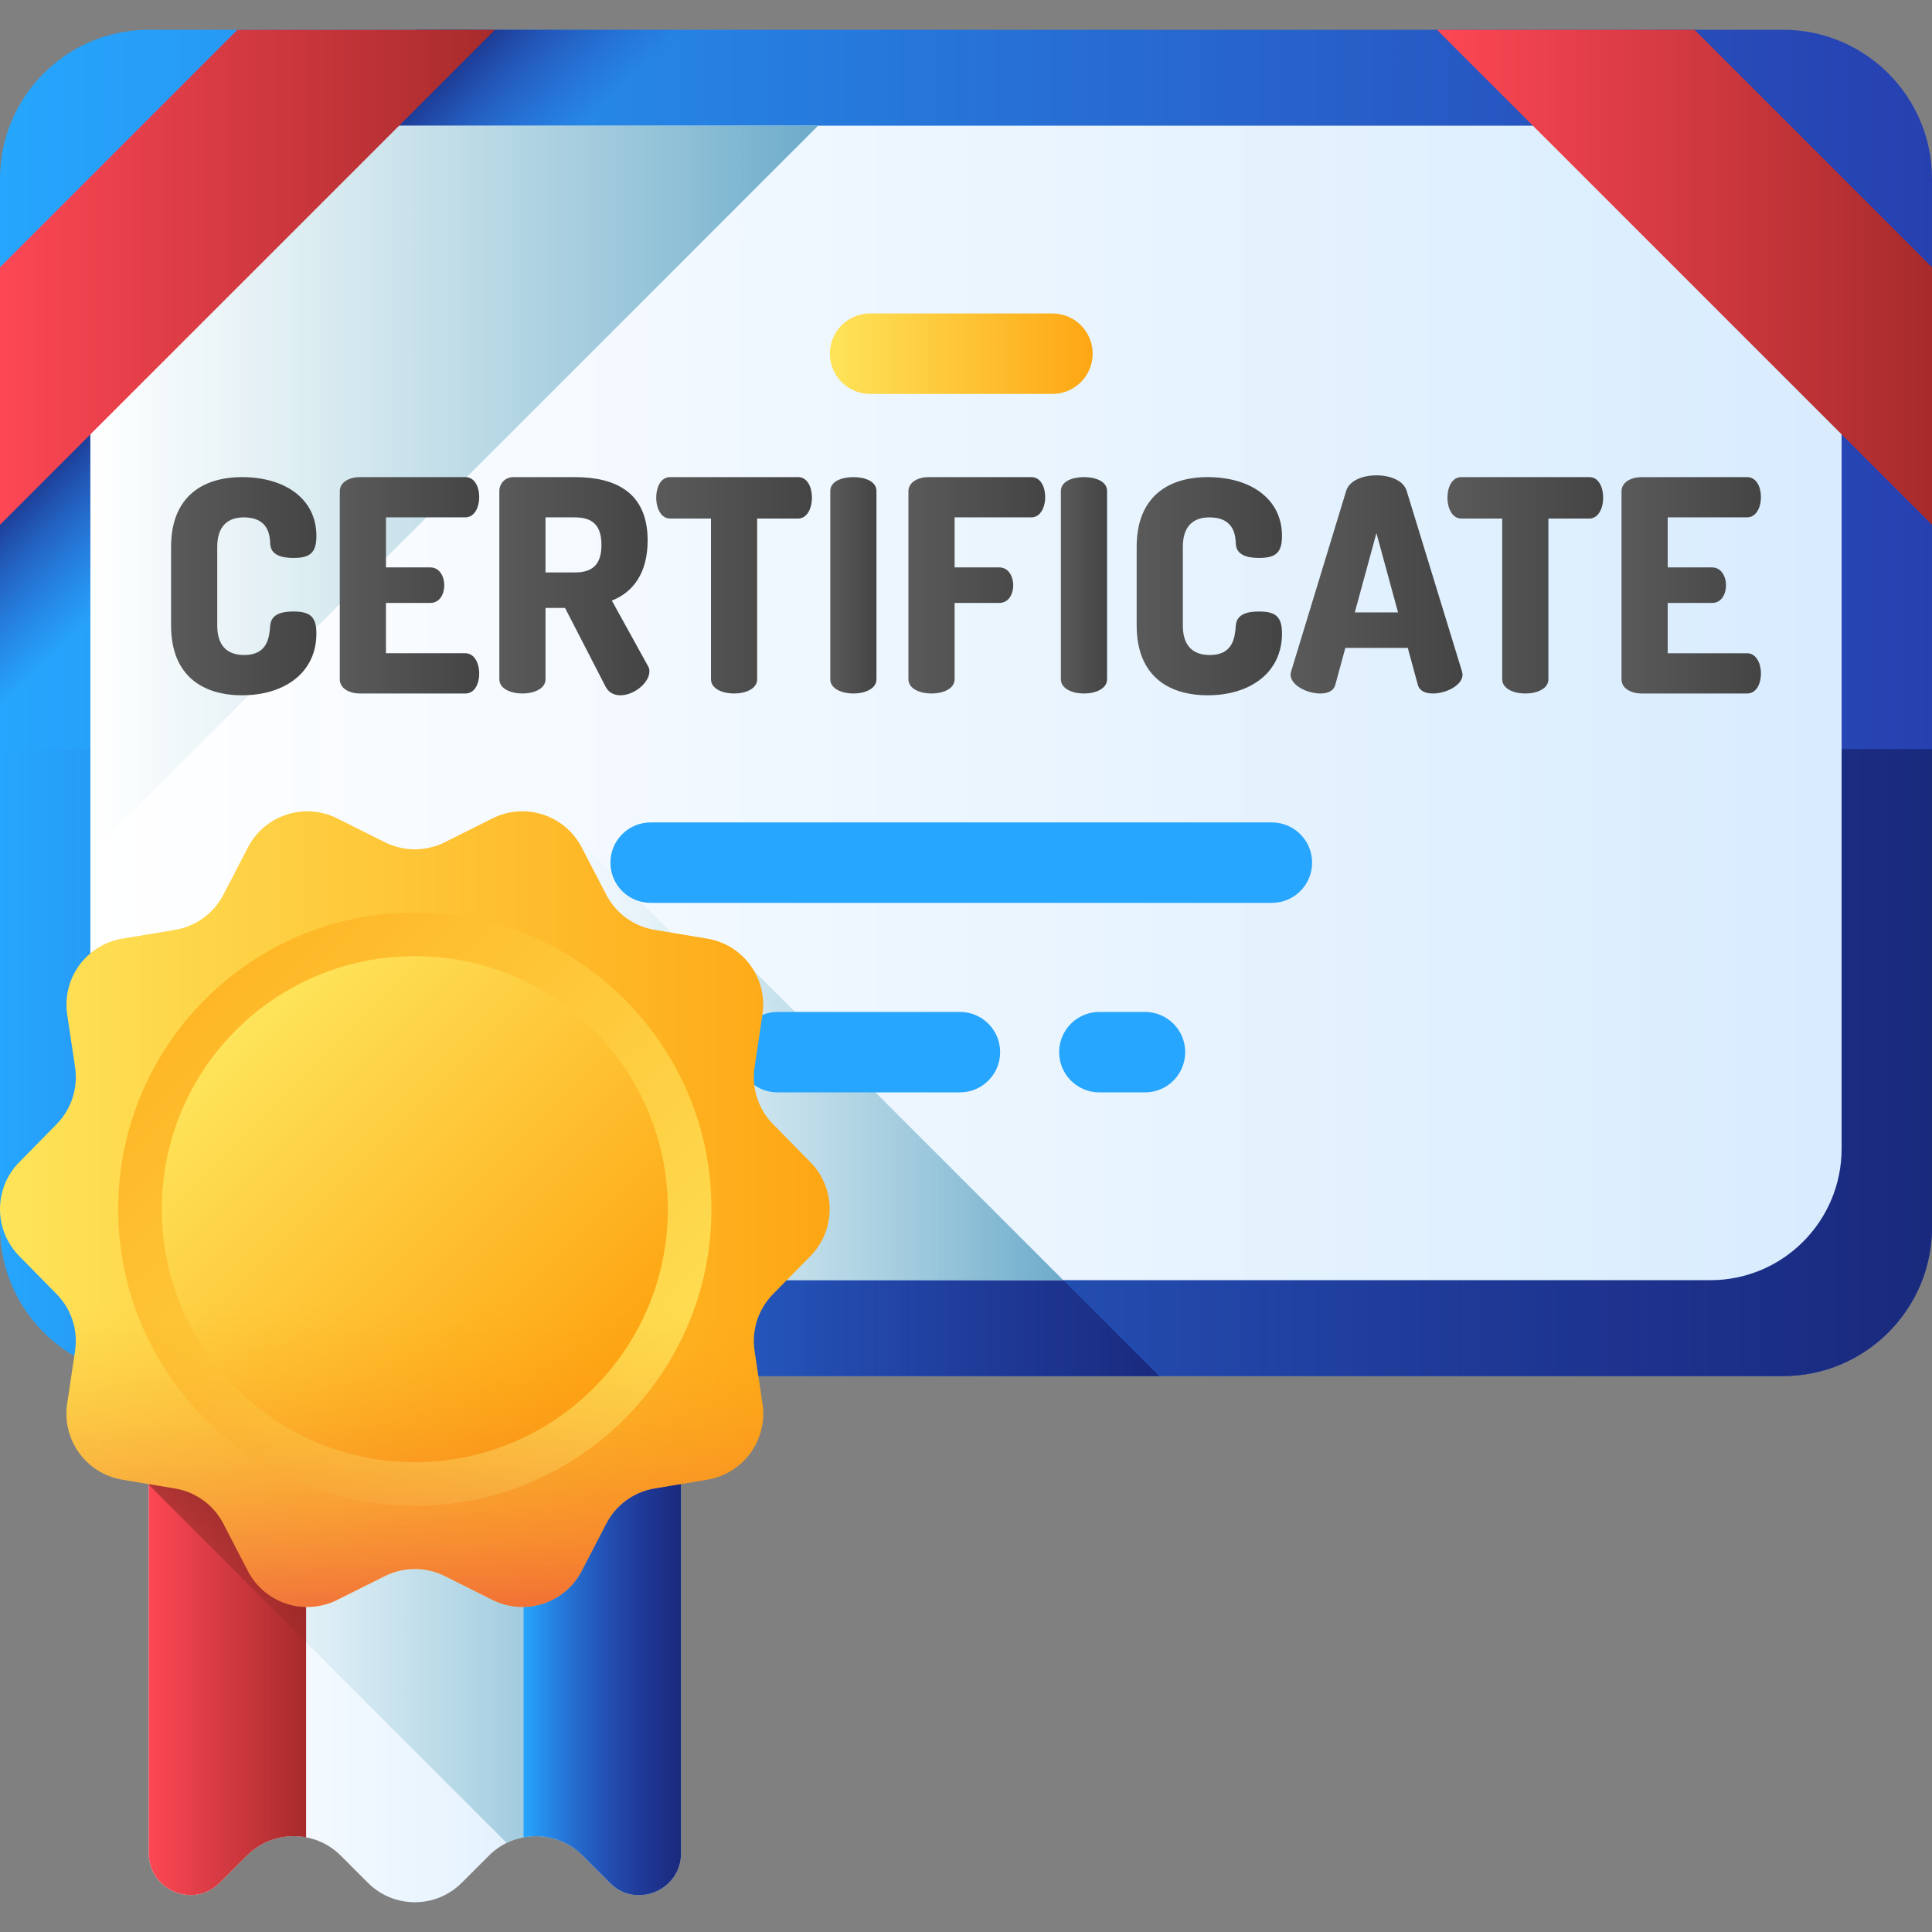 <svg width="512" height="512" viewBox="0 0 512 512" fill="none" xmlns="http://www.w3.org/2000/svg">
<rect x="0" y="0" width="512" height="512" fill="#808080" stroke="none"/>
<g clip-path="url(#clip0_1212_33)">
<path d="M472.497 364.677H39.503C17.686 364.677 0 346.991 0 325.174V47.391C0 25.574 17.686 7.888 39.503 7.888H472.497C494.314 7.888 512 25.574 512 47.391V325.174C512 346.991 494.314 364.677 472.497 364.677Z" fill="url(#paint0_linear_1212_33)"/>
<path d="M0 118.517V250.121L242.233 7.888H110.629L0 118.517Z" fill="url(#paint1_linear_1212_33)"/>
<path d="M0 198.502V325.175C0 346.992 17.686 364.678 39.503 364.678H472.497C494.314 364.678 512 346.992 512 325.175V198.502H0Z" fill="url(#paint2_linear_1212_33)"/>
<path d="M151.223 364.677H307.188L199.873 257.362L186.338 255.586L151.223 220.47V364.677Z" fill="url(#paint3_linear_1212_33)"/>
<path d="M453.25 33.301H58.751C39.533 33.301 23.953 48.908 23.953 68.16V304.404C23.953 323.656 39.532 339.263 58.75 339.263H453.25C472.468 339.263 488.047 323.656 488.047 304.404V68.16C488.048 48.908 472.468 33.301 453.25 33.301Z" fill="url(#paint4_linear_1212_33)"/>
<path d="M23.953 94.564V226.168L216.82 33.301H85.216L23.953 94.564Z" fill="url(#paint5_linear_1212_33)"/>
<path d="M151.223 339.264H281.775L199.873 257.362L186.338 255.586L151.223 220.47V339.264Z" fill="url(#paint6_linear_1212_33)"/>
<path d="M64.631 137.11C71.299 137.11 71.534 142.131 71.613 144.17C71.769 146.994 74.437 147.857 77.731 147.857C81.89 147.857 83.85 146.759 83.85 142.052C83.85 132.089 75.379 126.441 64.16 126.441C53.884 126.441 45.334 131.462 45.334 144.954V165.742C45.334 179.235 53.884 184.255 64.16 184.255C75.379 184.255 83.85 178.294 83.85 167.86C83.85 163.154 81.89 162.056 77.653 162.056C74.516 162.056 71.849 162.84 71.613 165.742C71.378 168.802 70.985 173.587 64.71 173.587C60.16 173.587 57.571 171.076 57.571 165.742V144.954C57.571 139.62 60.16 137.11 64.631 137.11Z" fill="url(#paint7_linear_1212_33)"/>
<path d="M123.307 137.11C125.661 137.11 126.994 134.599 126.994 131.697C126.994 129.186 125.896 126.441 123.307 126.441H95.381C92.713 126.441 90.047 127.696 90.047 130.206V180.02C90.047 182.531 92.713 183.785 95.381 183.785H123.307C125.896 183.785 126.994 181.04 126.994 178.53C126.994 175.627 125.661 173.117 123.307 173.117H102.284V159.781H114.052C116.64 159.781 117.738 157.271 117.738 155.153C117.738 152.643 116.405 150.367 114.052 150.367H102.284V137.11H123.307Z" fill="url(#paint8_linear_1212_33)"/>
<path d="M162.139 159.153C167.63 157.036 171.631 152.015 171.631 143.229C171.631 130.442 163.079 126.441 152.332 126.441H136.094C133.818 126.441 132.328 128.167 132.328 130.128V180.02C132.328 182.531 135.387 183.785 138.447 183.785C141.507 183.785 144.566 182.531 144.566 180.02V161.114H149.743L160.49 181.981C161.354 183.629 162.844 184.256 164.412 184.256C168.022 184.256 172.1 180.961 172.1 177.902C172.1 177.51 172.022 176.961 171.708 176.491L162.139 159.153ZM152.332 151.702H144.566V137.111H152.332C156.725 137.111 159.392 138.915 159.392 144.407C159.392 149.898 156.725 151.702 152.332 151.702Z" fill="url(#paint9_linear_1212_33)"/>
<path d="M211.483 126.441H177.594C175.005 126.441 173.906 129.264 173.906 131.855C173.906 134.835 175.239 137.424 177.594 137.424H188.419V180.021C188.419 182.532 191.479 183.786 194.538 183.786C197.598 183.786 200.657 182.532 200.657 180.021V137.424H211.483C213.836 137.424 215.169 134.835 215.169 131.855C215.169 129.265 214.071 126.441 211.483 126.441Z" fill="url(#paint10_linear_1212_33)"/>
<path d="M226.152 126.441C223.092 126.441 220.033 127.54 220.033 130.128V180.02C220.033 182.531 223.092 183.785 226.152 183.785C229.212 183.785 232.271 182.531 232.271 180.02V130.128C232.27 127.54 229.211 126.441 226.152 126.441Z" fill="url(#paint11_linear_1212_33)"/>
<path d="M273.296 126.441H246.076C243.409 126.441 240.742 127.696 240.742 130.206V180.02C240.742 182.531 243.801 183.785 246.861 183.785C249.921 183.785 252.98 182.531 252.98 180.02V159.781H264.826C267.414 159.781 268.513 157.271 268.513 155.153C268.513 152.643 267.179 150.367 264.826 150.367H252.98V137.11H273.297C275.652 137.11 276.985 134.599 276.985 131.697C276.984 129.187 275.886 126.441 273.296 126.441Z" fill="url(#paint12_linear_1212_33)"/>
<path d="M287.261 126.441C284.202 126.441 281.143 127.54 281.143 130.128V180.02C281.143 182.531 284.202 183.785 287.261 183.785C290.321 183.785 293.38 182.531 293.38 180.02V130.128C293.379 127.54 290.321 126.441 287.261 126.441Z" fill="url(#paint13_linear_1212_33)"/>
<path d="M320.524 137.11C327.192 137.11 327.427 142.131 327.505 144.17C327.662 146.994 330.329 147.857 333.624 147.857C337.782 147.857 339.743 146.759 339.743 142.052C339.743 132.089 331.272 126.441 320.053 126.441C309.777 126.441 301.227 131.462 301.227 144.954V165.742C301.227 179.235 309.777 184.255 320.053 184.255C331.272 184.255 339.743 178.294 339.743 167.86C339.743 163.154 337.782 162.056 333.546 162.056C330.409 162.056 327.741 162.84 327.505 165.742C327.27 168.802 326.878 173.587 320.602 173.587C316.052 173.587 313.463 171.076 313.463 165.742V144.954C313.462 139.62 316.051 137.11 320.524 137.11Z" fill="url(#paint14_linear_1212_33)"/>
<path d="M372.767 130.05C371.904 127.305 368.374 125.971 364.766 125.971C361.156 125.971 357.627 127.305 356.763 130.05L342.172 177.903C342.094 178.216 342.016 178.53 342.016 178.765C342.016 181.668 346.487 183.786 349.86 183.786C351.821 183.786 353.39 183.158 353.86 181.511L356.527 171.704H373.079L375.746 181.511C376.217 183.158 377.785 183.786 379.747 183.786C383.119 183.786 387.591 181.668 387.591 178.765C387.591 178.53 387.512 178.216 387.434 177.903L372.767 130.05ZM359.038 162.292L364.766 141.268L370.492 162.292H359.038Z" fill="url(#paint15_linear_1212_33)"/>
<path d="M421.169 126.441H387.279C384.69 126.441 383.592 129.264 383.592 131.855C383.592 134.835 384.925 137.424 387.279 137.424H398.104V180.021C398.104 182.532 401.164 183.786 404.223 183.786C407.283 183.786 410.342 182.532 410.342 180.021V137.424H421.169C423.522 137.424 424.855 134.835 424.855 131.855C424.855 129.265 423.758 126.441 421.169 126.441Z" fill="url(#paint16_linear_1212_33)"/>
<path d="M462.98 173.118H441.956V159.782H453.724C456.312 159.782 457.41 157.272 457.41 155.154C457.41 152.644 456.077 150.368 453.724 150.368H441.956V137.111H462.979C465.333 137.111 466.666 134.6 466.666 131.698C466.666 129.187 465.568 126.442 462.979 126.442H435.053C432.385 126.442 429.719 127.697 429.719 130.207V180.021C429.719 182.531 432.385 183.786 435.053 183.786H462.979C465.568 183.786 466.666 181.041 466.666 178.531C466.667 175.628 465.334 173.118 462.98 173.118Z" fill="url(#paint17_linear_1212_33)"/>
<path d="M206.061 268.172H254.389C260.277 268.172 265.05 272.945 265.05 278.833C265.05 284.721 260.277 289.494 254.389 289.494H206.061C200.173 289.494 195.4 284.721 195.4 278.833C195.4 272.946 200.173 268.172 206.061 268.172ZM280.686 278.833C280.686 272.945 285.459 268.172 291.347 268.172H303.429C309.317 268.172 314.09 272.945 314.09 278.833C314.09 284.721 309.317 289.494 303.429 289.494H291.347C285.459 289.494 280.686 284.721 280.686 278.833ZM337.061 239.27H172.428C166.54 239.27 161.768 234.498 161.768 228.61C161.768 222.722 166.54 217.949 172.428 217.949H337.06C342.948 217.949 347.721 222.723 347.721 228.61C347.722 234.498 342.949 239.27 337.061 239.27Z" fill="#26A6FE"/>
<path d="M230.581 83.07H278.909C284.797 83.07 289.57 87.843 289.57 93.731C289.57 99.619 284.797 104.392 278.909 104.392H230.581C224.693 104.392 219.92 99.619 219.92 93.731C219.92 87.843 224.693 83.07 230.581 83.07Z" fill="url(#paint18_linear_1212_33)"/>
<path d="M39.416 491.113C39.416 500.813 51.12 505.888 58.06 499.112L58.213 498.961L65.422 491.752C72.289 484.885 83.423 484.885 90.291 491.752L97.499 498.961C104.367 505.828 115.5 505.828 122.368 498.961L129.576 491.752C136.444 484.885 147.578 484.885 154.445 491.752L161.654 498.961L161.807 499.112C168.747 505.888 180.451 500.812 180.451 491.113V317.507H39.416V491.113Z" fill="url(#paint19_linear_1212_33)"/>
<path d="M56.676 349.009V410.809L134.275 488.409C140.84 485.192 148.986 486.295 154.445 491.753L161.653 498.962L161.805 499.113C168.746 505.889 180.449 500.813 180.449 491.114V349.009H56.676Z" fill="url(#paint20_linear_1212_33)"/>
<path d="M81.12 317.507H39.416V491.114C39.416 500.814 51.12 505.889 58.06 499.113L58.213 498.962L65.422 491.754C69.689 487.486 75.604 485.875 81.12 486.912V317.507Z" fill="url(#paint21_linear_1212_33)"/>
<path d="M138.746 317.507V486.911C144.262 485.874 150.177 487.485 154.444 491.752L161.653 498.961L161.805 499.112C168.745 505.888 180.449 500.812 180.449 491.113V317.507H138.746Z" fill="url(#paint22_linear_1212_33)"/>
<path d="M138.746 317.507V486.911C144.262 485.874 150.177 487.485 154.444 491.752L161.653 498.961L161.805 499.112C168.745 505.888 180.449 500.812 180.449 491.113V317.507H138.746Z" fill="url(#paint23_linear_1212_33)"/>
<path d="M81.12 349.009H39.416V393.449L81.12 435.253V349.009Z" fill="url(#paint24_linear_1212_33)"/>
<path d="M214.784 332.857L204.855 342.961C202.931 344.919 201.488 347.297 200.64 349.908C199.792 352.518 199.562 355.29 199.968 358.005L202.061 372.011C203.49 381.578 196.987 390.524 187.445 392.115L173.484 394.443C170.772 394.896 168.202 395.973 165.977 397.589C163.753 399.206 161.935 401.318 160.668 403.759L154.158 416.297C149.695 424.891 139.16 428.314 130.499 423.983L117.861 417.663C115.4 416.432 112.685 415.791 109.933 415.791C107.181 415.791 104.467 416.432 102.006 417.663L89.368 423.983C80.706 428.314 70.172 424.891 65.709 416.297L59.199 403.759C57.932 401.318 56.114 399.206 53.89 397.589C51.665 395.972 49.095 394.895 46.383 394.443L32.422 392.115C22.881 390.524 16.377 381.578 17.806 372.011L19.899 358.005C20.305 355.29 20.075 352.518 19.227 349.908C18.378 347.297 16.936 344.919 15.012 342.961L5.082 332.857C-1.694 325.961 -1.694 314.906 5.082 308.01L15.011 297.905C16.935 295.947 18.378 293.569 19.226 290.959C20.074 288.348 20.305 285.576 19.899 282.861L17.806 268.856C16.377 259.288 22.88 250.342 32.422 248.751L46.383 246.423C49.095 245.971 51.665 244.894 53.889 243.277C56.114 241.66 57.931 239.548 59.199 237.108L65.709 224.57C70.172 215.975 80.707 212.553 89.368 216.884L102.006 223.203C104.467 224.434 107.181 225.075 109.933 225.075C112.685 225.075 115.4 224.434 117.861 223.203L130.499 216.884C139.161 212.553 149.695 215.975 154.158 224.57L160.668 237.108C161.935 239.548 163.753 241.661 165.977 243.277C168.202 244.894 170.772 245.971 173.484 246.423L187.445 248.751C196.986 250.342 203.49 259.288 202.061 268.856L199.968 282.861C199.562 285.576 199.792 288.348 200.64 290.959C201.488 293.569 202.931 295.947 204.855 297.905L214.785 308.01C221.56 314.906 221.56 325.961 214.784 332.857Z" fill="url(#paint25_linear_1212_33)"/>
<path d="M109.934 399.041C153.348 399.041 188.542 363.847 188.542 320.433C188.542 277.019 153.348 241.825 109.934 241.825C66.52 241.825 31.326 277.019 31.326 320.433C31.326 363.847 66.52 399.041 109.934 399.041Z" fill="url(#paint26_linear_1212_33)"/>
<path d="M109.934 387.485C146.965 387.485 176.985 357.465 176.985 320.434C176.985 283.403 146.965 253.383 109.934 253.383C72.903 253.383 42.883 283.403 42.883 320.434C42.883 357.465 72.903 387.485 109.934 387.485Z" fill="url(#paint27_linear_1212_33)"/>
<path d="M15.012 342.962C16.936 344.919 18.378 347.297 19.226 349.908C20.075 352.519 20.305 355.291 19.899 358.005L17.806 372.011C16.376 381.578 22.879 390.524 32.422 392.116L46.382 394.444C49.095 394.896 51.665 395.973 53.889 397.59C56.113 399.207 57.931 401.319 59.198 403.759L65.709 416.297C70.171 424.892 80.706 428.314 89.367 423.983L102.005 417.663C104.467 416.432 107.181 415.792 109.933 415.792C112.685 415.792 115.399 416.432 117.86 417.663L130.499 423.983C139.161 428.314 149.695 424.892 154.158 416.297L160.669 403.759C161.936 401.319 163.753 399.206 165.978 397.589C168.202 395.973 170.772 394.896 173.485 394.444L187.445 392.116C196.986 390.524 203.491 381.578 202.061 372.011L199.968 358.005C199.562 355.291 199.793 352.519 200.641 349.908C201.489 347.297 202.932 344.919 204.856 342.962L214.786 332.857C218.048 329.545 219.874 325.082 219.868 320.434H0C0 324.921 1.694 329.409 5.082 332.857L15.012 342.962Z" fill="url(#paint28_linear_1212_33)"/>
<path d="M380.814 7.888L512 139.072V70.826L449.061 7.888H380.814Z" fill="url(#paint29_linear_1212_33)"/>
<path d="M131.185 7.888L0 139.072V70.826L62.939 7.888H131.185Z" fill="url(#paint30_linear_1212_33)"/>
</g>
<defs>
<linearGradient id="paint0_linear_1212_33" x1="0" y1="7.888" x2="512" y2="7.888" gradientUnits="userSpaceOnUse">
<stop stop-color="#26A6FE"/>
<stop offset="1" stop-color="#2740B0"/>
</linearGradient>
<linearGradient id="paint1_linear_1212_33" x1="90.035" y1="97.921" x2="61.384" y2="69.272" gradientUnits="userSpaceOnUse">
<stop stop-color="#2740B0" stop-opacity="0"/>
<stop offset="0.257" stop-color="#253DAA" stop-opacity="0.257"/>
<stop offset="0.604" stop-color="#213699" stop-opacity="0.604"/>
<stop offset="1" stop-color="#192A7D"/>
</linearGradient>
<linearGradient id="paint2_linear_1212_33" x1="0" y1="198.502" x2="512" y2="198.502" gradientUnits="userSpaceOnUse">
<stop stop-color="#2740B0" stop-opacity="0"/>
<stop offset="1" stop-color="#192A7D"/>
</linearGradient>
<linearGradient id="paint3_linear_1212_33" x1="151.223" y1="220.47" x2="307.188" y2="220.47" gradientUnits="userSpaceOnUse">
<stop stop-color="#2740B0" stop-opacity="0"/>
<stop offset="1" stop-color="#192A7D"/>
</linearGradient>
<linearGradient id="paint4_linear_1212_33" x1="23.953" y1="33.301" x2="488.047" y2="33.301" gradientUnits="userSpaceOnUse">
<stop stop-color="white"/>
<stop offset="1" stop-color="#D8ECFE"/>
</linearGradient>
<linearGradient id="paint5_linear_1212_33" x1="23.953" y1="33.301" x2="216.82" y2="33.301" gradientUnits="userSpaceOnUse">
<stop stop-color="#A8D3D8" stop-opacity="0"/>
<stop offset="1" stop-color="#6CABCA"/>
</linearGradient>
<linearGradient id="paint6_linear_1212_33" x1="151.223" y1="220.47" x2="281.775" y2="220.47" gradientUnits="userSpaceOnUse">
<stop stop-color="#A8D3D8" stop-opacity="0"/>
<stop offset="1" stop-color="#6CABCA"/>
</linearGradient>
<linearGradient id="paint7_linear_1212_33" x1="45.334" y1="126.441" x2="83.85" y2="126.441" gradientUnits="userSpaceOnUse">
<stop stop-color="#5A5A5A"/>
<stop offset="1" stop-color="#444444"/>
</linearGradient>
<linearGradient id="paint8_linear_1212_33" x1="90.047" y1="126.441" x2="126.994" y2="126.441" gradientUnits="userSpaceOnUse">
<stop stop-color="#5A5A5A"/>
<stop offset="1" stop-color="#444444"/>
</linearGradient>
<linearGradient id="paint9_linear_1212_33" x1="132.328" y1="126.441" x2="172.1" y2="126.441" gradientUnits="userSpaceOnUse">
<stop stop-color="#5A5A5A"/>
<stop offset="1" stop-color="#444444"/>
</linearGradient>
<linearGradient id="paint10_linear_1212_33" x1="173.906" y1="126.441" x2="215.169" y2="126.441" gradientUnits="userSpaceOnUse">
<stop stop-color="#5A5A5A"/>
<stop offset="1" stop-color="#444444"/>
</linearGradient>
<linearGradient id="paint11_linear_1212_33" x1="220.033" y1="126.441" x2="232.271" y2="126.441" gradientUnits="userSpaceOnUse">
<stop stop-color="#5A5A5A"/>
<stop offset="1" stop-color="#444444"/>
</linearGradient>
<linearGradient id="paint12_linear_1212_33" x1="240.742" y1="126.441" x2="276.985" y2="126.441" gradientUnits="userSpaceOnUse">
<stop stop-color="#5A5A5A"/>
<stop offset="1" stop-color="#444444"/>
</linearGradient>
<linearGradient id="paint13_linear_1212_33" x1="281.143" y1="126.441" x2="293.38" y2="126.441" gradientUnits="userSpaceOnUse">
<stop stop-color="#5A5A5A"/>
<stop offset="1" stop-color="#444444"/>
</linearGradient>
<linearGradient id="paint14_linear_1212_33" x1="301.227" y1="126.441" x2="339.743" y2="126.441" gradientUnits="userSpaceOnUse">
<stop stop-color="#5A5A5A"/>
<stop offset="1" stop-color="#444444"/>
</linearGradient>
<linearGradient id="paint15_linear_1212_33" x1="342.016" y1="125.971" x2="387.591" y2="125.971" gradientUnits="userSpaceOnUse">
<stop stop-color="#5A5A5A"/>
<stop offset="1" stop-color="#444444"/>
</linearGradient>
<linearGradient id="paint16_linear_1212_33" x1="383.592" y1="126.441" x2="424.855" y2="126.441" gradientUnits="userSpaceOnUse">
<stop stop-color="#5A5A5A"/>
<stop offset="1" stop-color="#444444"/>
</linearGradient>
<linearGradient id="paint17_linear_1212_33" x1="429.719" y1="126.442" x2="466.666" y2="126.442" gradientUnits="userSpaceOnUse">
<stop stop-color="#5A5A5A"/>
<stop offset="1" stop-color="#444444"/>
</linearGradient>
<linearGradient id="paint18_linear_1212_33" x1="219.92" y1="83.07" x2="289.57" y2="83.07" gradientUnits="userSpaceOnUse">
<stop stop-color="#FEE45A"/>
<stop offset="1" stop-color="#FEA613"/>
</linearGradient>
<linearGradient id="paint19_linear_1212_33" x1="39.416" y1="317.507" x2="180.451" y2="317.507" gradientUnits="userSpaceOnUse">
<stop stop-color="white"/>
<stop offset="1" stop-color="#D8ECFE"/>
</linearGradient>
<linearGradient id="paint20_linear_1212_33" x1="56.676" y1="349.009" x2="180.449" y2="349.009" gradientUnits="userSpaceOnUse">
<stop stop-color="#A8D3D8" stop-opacity="0"/>
<stop offset="1" stop-color="#6CABCA"/>
</linearGradient>
<linearGradient id="paint21_linear_1212_33" x1="39.416" y1="317.507" x2="81.12" y2="317.507" gradientUnits="userSpaceOnUse">
<stop stop-color="#FD4755"/>
<stop offset="1" stop-color="#A72B2B"/>
</linearGradient>
<linearGradient id="paint22_linear_1212_33" x1="138.746" y1="317.507" x2="180.449" y2="317.507" gradientUnits="userSpaceOnUse">
<stop stop-color="#26A6FE"/>
<stop offset="1" stop-color="#2740B0"/>
</linearGradient>
<linearGradient id="paint23_linear_1212_33" x1="138.746" y1="317.507" x2="180.449" y2="317.507" gradientUnits="userSpaceOnUse">
<stop stop-color="#2740B0" stop-opacity="0"/>
<stop offset="1" stop-color="#192A7D"/>
</linearGradient>
<linearGradient id="paint24_linear_1212_33" x1="49.927" y1="461.136" x2="67.994" y2="340.569" gradientUnits="userSpaceOnUse">
<stop stop-color="#A72B2B" stop-opacity="0"/>
<stop offset="1" stop-color="#42210B"/>
</linearGradient>
<linearGradient id="paint25_linear_1212_33" x1="0" y1="215.009" x2="219.866" y2="215.009" gradientUnits="userSpaceOnUse">
<stop stop-color="#FEE45A"/>
<stop offset="1" stop-color="#FEA613"/>
</linearGradient>
<linearGradient id="paint26_linear_1212_33" x1="184.356" y1="394.855" x2="5.756" y2="216.255" gradientUnits="userSpaceOnUse">
<stop stop-color="#FEE45A"/>
<stop offset="1" stop-color="#FEA613"/>
</linearGradient>
<linearGradient id="paint27_linear_1212_33" x1="62.696" y1="273.195" x2="155.19" y2="365.689" gradientUnits="userSpaceOnUse">
<stop stop-color="#FEE45A"/>
<stop offset="1" stop-color="#FEA613"/>
</linearGradient>
<linearGradient id="paint28_linear_1212_33" x1="109.933" y1="346.929" x2="109.933" y2="449.682" gradientUnits="userSpaceOnUse">
<stop stop-color="#FEA613" stop-opacity="0"/>
<stop offset="1" stop-color="#E94444"/>
</linearGradient>
<linearGradient id="paint29_linear_1212_33" x1="380.814" y1="7.888" x2="512" y2="7.888" gradientUnits="userSpaceOnUse">
<stop stop-color="#FD4755"/>
<stop offset="1" stop-color="#A72B2B"/>
</linearGradient>
<linearGradient id="paint30_linear_1212_33" x1="0" y1="7.888" x2="131.185" y2="7.888" gradientUnits="userSpaceOnUse">
<stop stop-color="#FD4755"/>
<stop offset="1" stop-color="#A72B2B"/>
</linearGradient>
<clipPath id="clip0_1212_33">
<rect width="512" height="512" fill="white"/>
</clipPath>
</defs>
</svg>
